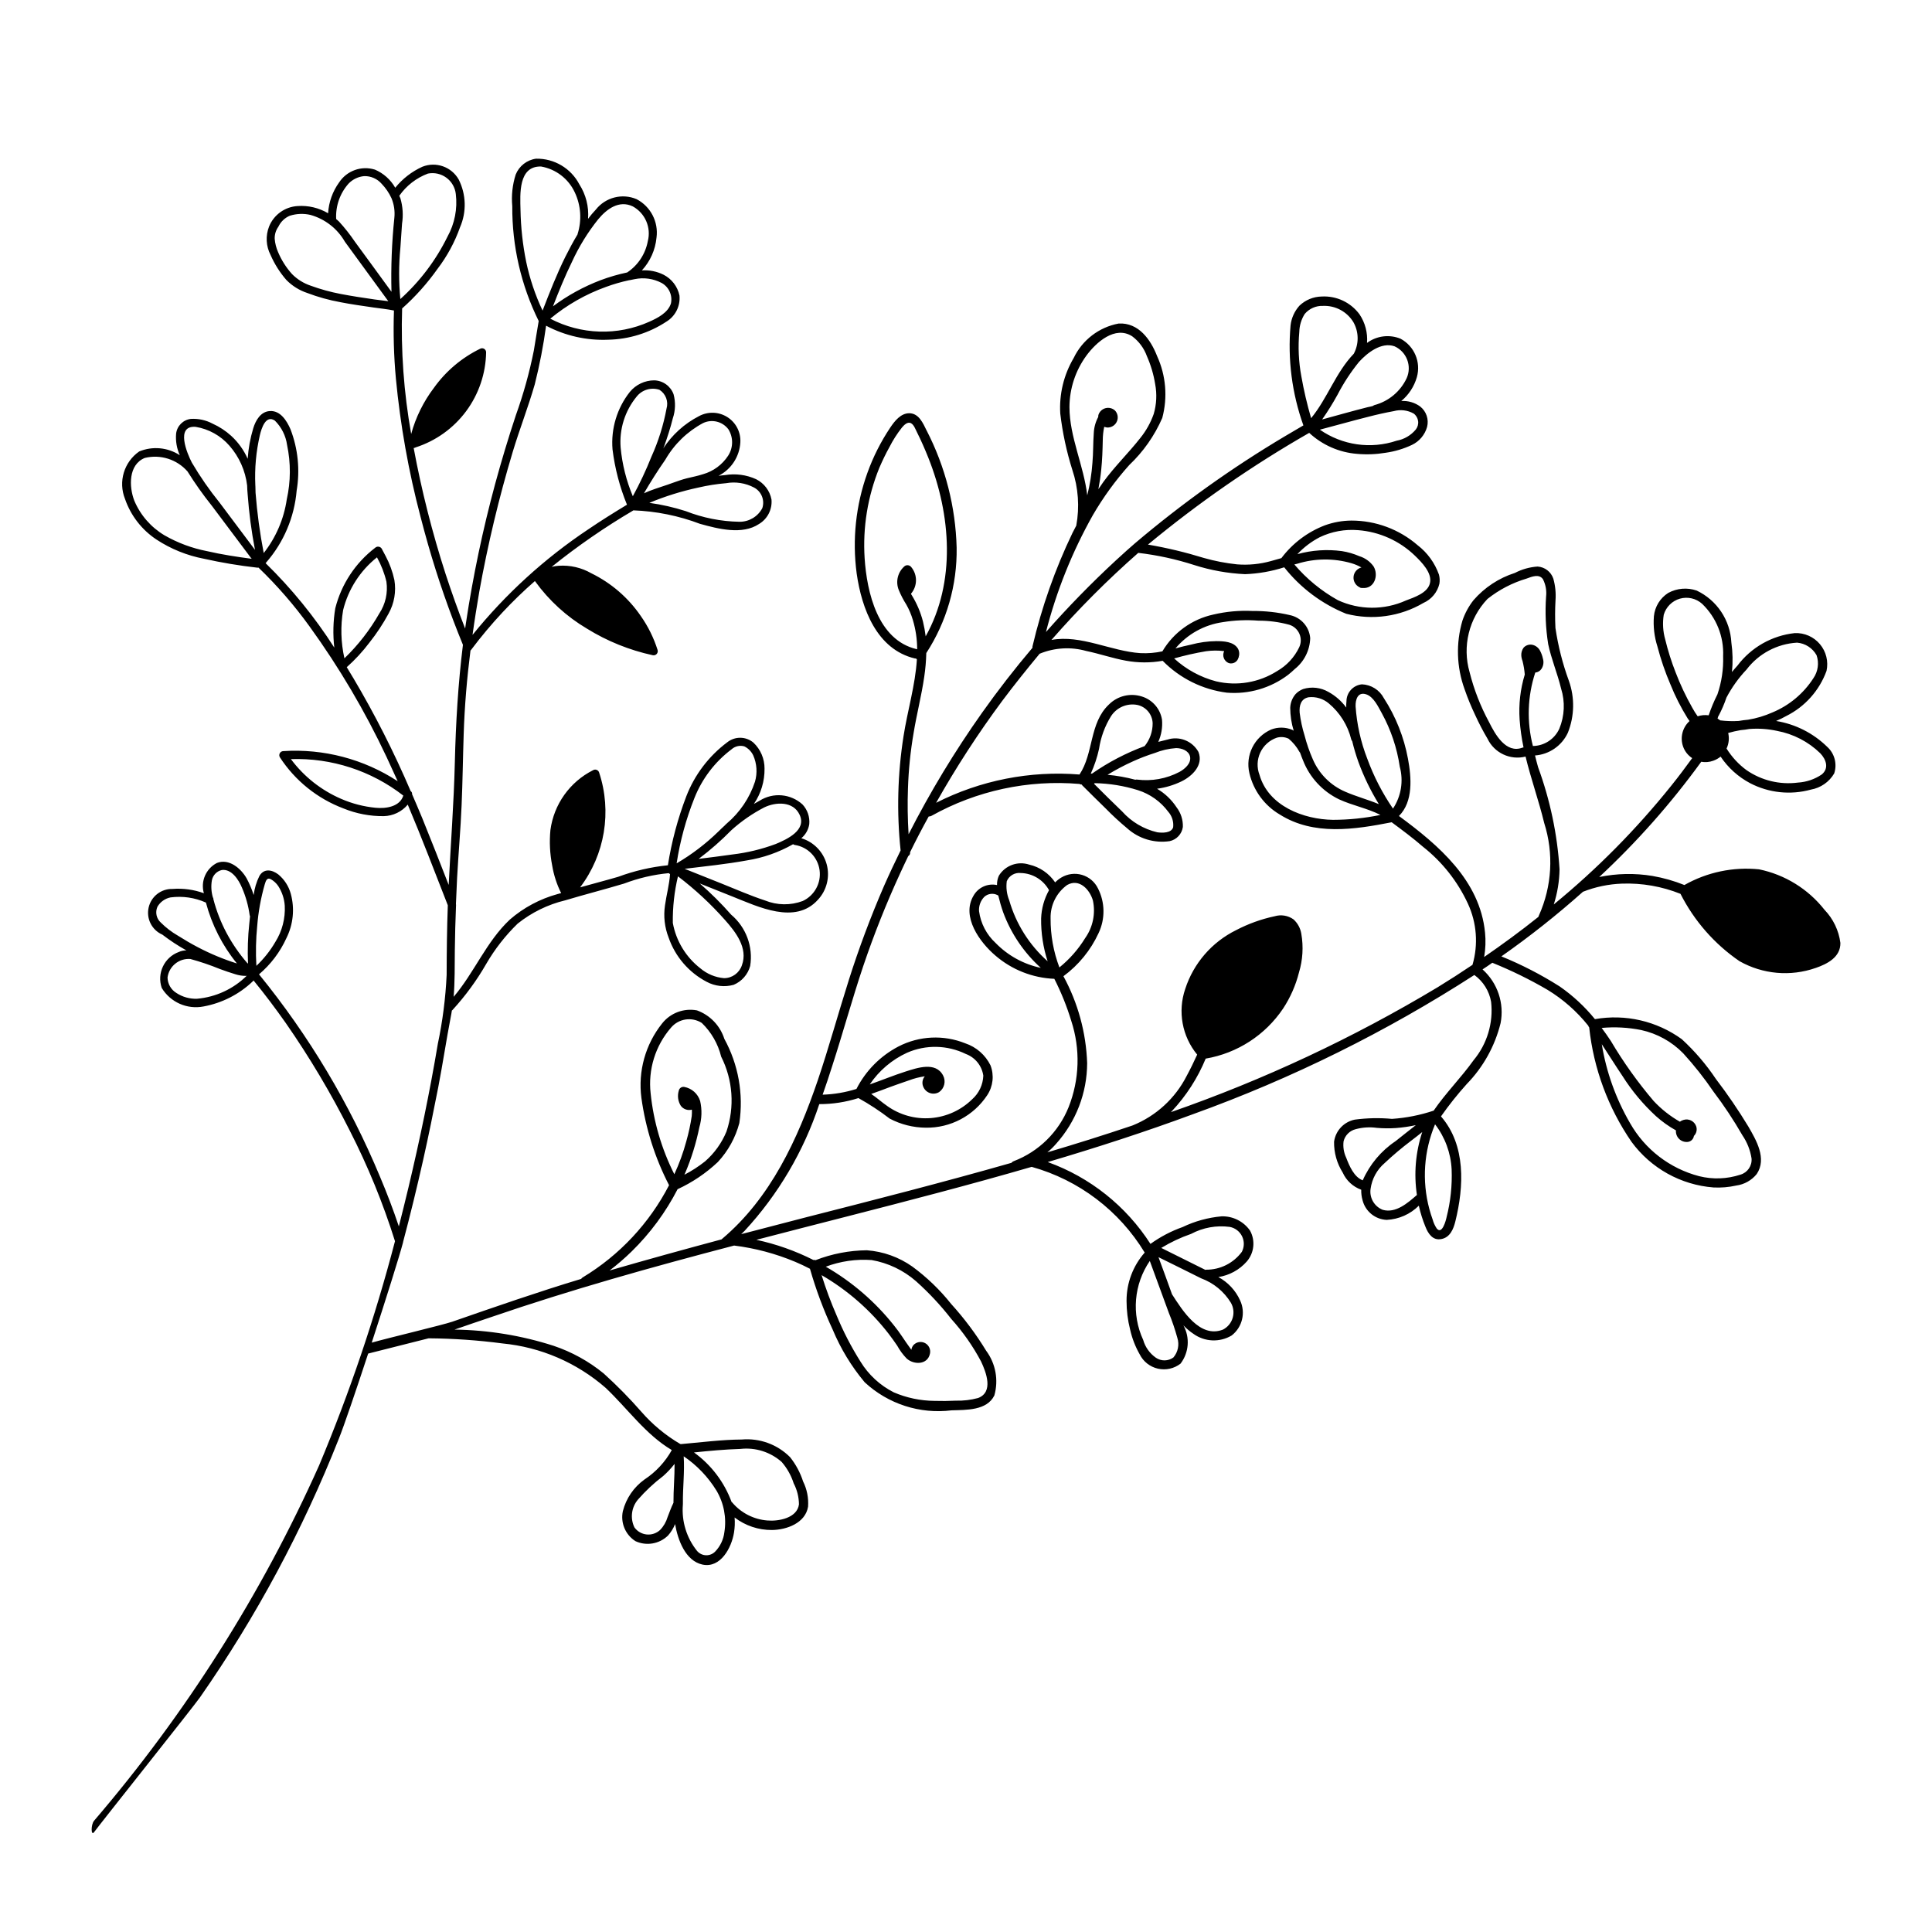 <?xml version="1.0" encoding="UTF-8"?>
<!-- Uploaded to: ICON Repo, www.svgrepo.com, Generator: ICON Repo Mixer Tools -->
<svg fill="#000000" width="800px" height="800px" version="1.1" viewBox="144 144 512 512" xmlns="http://www.w3.org/2000/svg">
 <path d="m243.31 188.93c2.293 0.965 4.199 2.66 5.43 4.824 1.934-2.394 4.398-4.301 7.199-5.57 3.606-1.43 7.711 0.016 9.621 3.387 1.984 3.945 2.121 8.57 0.367 12.625-1.406 3.969-3.422 7.699-5.977 11.051-2.719 3.844-5.867 7.363-9.383 10.496-0.359 11.141 0.445 22.289 2.398 33.262 1.211-4.422 3.254-8.566 6.023-12.219 3.148-4.406 7.348-7.961 12.211-10.344 0.328-0.195 0.734-0.203 1.07-0.02 0.332 0.184 0.547 0.531 0.555 0.914-0.086 5.633-1.934 11.094-5.285 15.621-3.352 4.527-8.039 7.887-13.402 9.609-0.117 0.082-0.258 0.133-0.398 0.141-0.059 0.004-0.086 0.035-0.117 0.008 2.098 11.293 4.922 22.438 8.453 33.367 1.598 4.875 3.305 9.688 5.188 14.492 0.086-0.527 0.145-1.027 0.227-1.555 1.867-12.383 4.445-24.648 7.715-36.734 1.672-6.144 3.504-12.223 5.496-18.23v-0.004c2.012-5.598 3.609-11.336 4.773-17.172 0.43-2.582 0.828-5.195 1.285-7.809h-0.004c-4.668-9.461-7.066-19.879-7-30.43-0.262-2.824 0.047-5.668 0.902-8.367 0.91-2.273 2.969-3.883 5.391-4.215 4.809-0.098 9.254 2.535 11.48 6.793 1.742 2.715 2.555 5.922 2.312 9.137 0.641-0.852 1.328-1.672 2.062-2.445 2.566-3.25 6.988-4.379 10.797-2.762 3.727 1.949 5.836 6.019 5.281 10.184-0.309 3.242-1.668 6.297-3.875 8.691 1.977-0.129 3.957 0.266 5.734 1.145 2.168 1.105 3.719 3.129 4.223 5.504 0.273 2.797-1.082 5.5-3.488 6.953-4.578 3.008-9.91 4.66-15.387 4.773-5.723 0.246-11.406-1.035-16.469-3.711-0.711 5.238-1.715 10.434-3.008 15.559-1.738 6.031-4.035 11.895-5.836 17.875-3.656 12.164-6.613 24.531-8.859 37.035-0.648 3.816-1.266 7.606-1.793 11.473h-0.004c8.758-10.836 19.113-20.277 30.707-28.004 3.324-2.262 6.773-4.41 10.227-6.504-1.922-4.695-3.211-9.625-3.832-14.66-0.449-5.481 1.191-10.926 4.598-15.242 1.59-1.922 3.949-3.043 6.445-3.055 2.305 0.055 4.34 1.516 5.133 3.68 0.57 2.109 0.5 4.34-0.203 6.406-0.633 2.566-1.449 5.027-2.32 7.492-0.078 0.148-0.125 0.328-0.23 0.508h-0.004c2.367-3.656 5.648-6.625 9.523-8.613 2.371-1.273 5.242-1.168 7.512 0.281 2.266 1.445 3.578 4.004 3.422 6.691-0.215 3.769-2.418 7.144-5.785 8.855 0.547-0.062 1.125-0.152 1.703-0.188 2.801-0.469 5.68-0.094 8.262 1.086 2.117 1.059 3.621 3.043 4.07 5.367 0.238 2.625-1.047 5.156-3.309 6.504-4.449 2.965-10.855 1.281-15.613-0.039v0.004c-5.66-2.152-11.633-3.359-17.684-3.582-0.055 0.062-0.113 0.066-0.141 0.094v0.004c-7.519 4.43-14.707 9.402-21.508 14.875 0.605-0.148 1.223-0.246 1.844-0.285 3.023-0.211 6.039 0.48 8.664 1.988 5.277 2.578 9.793 6.477 13.109 11.32 1.941 2.758 3.441 5.797 4.457 9.012 0.113 0.371 0.016 0.773-0.246 1.059-0.266 0.285-0.66 0.41-1.039 0.324-6.176-1.34-12.078-3.723-17.449-7.051-5.379-3.184-10.043-7.441-13.707-12.508-0.062-0.055-0.062-0.055-0.066-0.113l0.004 0.004c-3.019 2.637-5.902 5.426-8.637 8.355-2.906 3.117-5.641 6.383-8.203 9.789-0.078 0.148-0.164 0.184-0.246 0.277-0.934 7.352-1.57 14.801-1.801 22.23-0.211 6.293-0.277 12.547-0.551 18.781-0.262 6.41-0.844 12.812-1.191 19.199-0.121 2.363-0.219 4.695-0.312 7.023h0.004c0.035 0.113 0.043 0.234 0.02 0.348-0.172 3.965-0.262 7.894-0.316 11.852-0.043 4.188 0.023 8.254-0.316 12.344 5.465-6.398 8.672-14.641 14.898-20.473h-0.004c3.66-3.172 7.984-5.481 12.656-6.762 0.312-0.105 0.656-0.184 0.945-0.258l-0.004-0.004c-1.156-2.309-1.957-4.781-2.379-7.328-0.605-3.086-0.762-6.238-0.465-9.363 0.914-6.836 5.144-12.773 11.301-15.871 0.289-0.176 0.637-0.207 0.953-0.09 0.312 0.117 0.555 0.371 0.652 0.691 3.434 10.359 1.551 21.742-5.035 30.445 3.375-0.957 6.781-1.824 10.125-2.805l0.004-0.004c4.231-1.566 8.645-2.586 13.133-3.043 0.984-6.246 2.621-12.375 4.883-18.281 2.199-5.691 5.957-10.648 10.84-14.305 2.043-1.637 4.957-1.602 6.953 0.086 1.891 1.789 2.957 4.285 2.938 6.891 0.043 3.332-0.945 6.598-2.82 9.352 0.477-0.289 1.012-0.582 1.547-0.875 3.578-2.242 8.215-1.828 11.34 1.016 1.309 1.406 1.961 3.301 1.789 5.215-0.223 1.461-0.973 2.785-2.106 3.731 3.289 0.996 5.832 3.617 6.727 6.934 0.891 3.32 0.012 6.863-2.332 9.375-6 6.691-15.852 1.836-22.551-0.82-2.918-1.164-5.836-2.332-8.754-3.496v0.004c2.953 2.559 5.731 5.32 8.309 8.258 3.953 3.332 5.871 8.496 5.047 13.598-0.613 2.254-2.231 4.098-4.387 5-2.394 0.66-4.949 0.375-7.141-0.801-4.727-2.477-8.332-6.66-10.078-11.703-1.07-2.715-1.402-5.66-0.973-8.547 0.387-2.785 1.156-5.504 1.34-8.305h0.004c-0.133-0.047-0.25-0.129-0.336-0.242-4.055 0.383-8.035 1.312-11.844 2.762-5.172 1.555-10.41 2.883-15.582 4.438-4.613 1.105-8.926 3.219-12.629 6.18-3.25 3.16-6.051 6.75-8.324 10.668-2.519 4.387-5.516 8.48-8.934 12.215-0.055 0.062-0.109 0.121-0.168 0.125-0.086 0.527-0.168 1.113-0.281 1.617-1.203 6.234-2.137 12.539-3.34 18.773-1.25 6.41-2.559 12.824-3.984 19.191-1.637 7.277-3.414 14.59-5.34 21.828v-0.004c0.02 0.016 0.02 0.039 0.004 0.059-0.984 3.738-4.59 15.203-8.301 26.57 4.144-1.188 18.832-4.684 21.332-5.543 10.855-3.777 23.188-8.047 34.172-11.348 0.113-0.18 0.27-0.328 0.457-0.426 9.719-5.875 17.621-14.324 22.836-24.41-3.742-7.242-6.219-15.066-7.332-23.141-0.926-7.051 1.059-14.176 5.5-19.734 2.195-2.773 5.746-4.102 9.227-3.453 3.457 1.254 6.137 4.047 7.254 7.551 3.723 6.801 5.117 14.633 3.977 22.301-1.02 3.863-2.977 7.414-5.699 10.34-3.144 2.961-6.746 5.394-10.668 7.199-3.156 6.125-7.273 11.703-12.199 16.52-1.836 1.793-3.781 3.469-5.824 5.023 9.875-2.859 19.754-5.59 29.699-8.254 0.027-0.059 0.074-0.105 0.129-0.133 12.852-10.824 20.023-26.406 25.348-42.02 2.957-8.742 5.406-17.695 8.207-26.512l-0.004-0.004c2.688-8.469 5.805-16.801 9.336-24.953 1.391-3.16 2.875-6.312 4.41-9.441-1.062-10.086-0.797-20.27 0.777-30.293 1.023-6.606 3.117-13.512 3.539-20.336-0.102-0.07-0.191-0.156-0.266-0.254-0.086 0.023-0.172 0.023-0.258 0.008-10.156-2.406-14.117-13.281-15.43-22.492-1.207-8.988-0.238-18.137 2.828-26.668 1.527-4.254 3.57-8.301 6.082-12.051 1.164-1.73 2.777-3.793 5.051-3.781 2.547 0.043 3.621 2.664 4.574 4.59l0.004-0.004c4.953 9.613 7.668 20.223 7.949 31.035 0.156 9.902-2.641 19.629-8.043 27.934-0.051 2.094-0.23 4.184-0.539 6.258-0.723 5.016-2.008 9.926-2.824 14.934-0.832 4.836-1.332 9.723-1.492 14.625-0.148 4.066-0.09 8.102 0.164 12.199 5.711-11.199 12.227-21.973 19.492-32.23 4.195-5.918 8.664-11.672 13.348-17.195v-0.004c-0.031-0.145-0.027-0.297 0.016-0.441 2.43-10.348 5.977-20.402 10.578-29.984l1.004-1.93c0.906-4.93 0.551-10.008-1.039-14.762-1.535-4.871-2.606-9.875-3.203-14.945-0.309-5.148 0.93-10.273 3.555-14.715 2.289-4.781 6.723-8.176 11.934-9.141 5.266-0.281 8.461 4.238 10.176 8.637 2.344 5.141 2.828 10.934 1.367 16.391-2.051 4.711-5.031 8.957-8.762 12.488-3.66 4.094-6.894 8.547-9.652 13.293-5.469 9.73-9.641 20.137-12.41 30.949 5.844-6.633 12.023-12.965 18.512-18.969 1.371-1.277 4.535-4.121 5.047-4.523 12.473-10.582 25.812-20.098 39.875-28.453 1.59-0.922 3.199-1.895 4.789-2.816v0.004c-3.035-8.492-4.195-17.539-3.402-26.52 0.227-1.941 1.047-3.762 2.356-5.211 1.59-1.52 3.691-2.387 5.887-2.426 3.93-0.223 7.699 1.555 10.031 4.719 1.496 2.231 2.195 4.898 1.988 7.574 2.566-1.898 5.938-2.32 8.891-1.109 3.648 1.961 5.445 6.191 4.32 10.18-0.711 2.477-2.148 4.684-4.133 6.328 1.797-0.117 3.574 0.402 5.023 1.465 1.621 1.285 2.332 3.406 1.816 5.41-0.59 2.086-2.047 3.82-4.004 4.754-2.219 1.047-4.582 1.754-7.012 2.09-2.5 0.418-5.047 0.516-7.574 0.285-4.723-0.379-9.176-2.34-12.648-5.562-15.062 8.625-29.359 18.535-42.73 29.609 5.023 0.859 9.98 2.047 14.848 3.551 2.867 0.812 5.801 1.379 8.766 1.688 3.004 0.238 6.031-0.055 8.934-0.863 0.914-0.242 1.855-0.539 2.812-0.793v-0.004c2.949-3.922 6.945-6.934 11.527-8.688 2.25-0.812 4.617-1.238 7.008-1.258 6.453-0.008 12.695 2.312 17.578 6.539 2.59 1.996 4.547 4.699 5.641 7.781 0.207 0.781 0.246 1.602 0.121 2.398-0.527 2.269-2.094 4.16-4.227 5.102-6.172 3.633-13.535 4.668-20.469 2.879-6.453-2.609-12.117-6.856-16.434-12.316-3.359 1.078-6.852 1.691-10.379 1.82-4.562-0.211-9.078-1.02-13.43-2.406-4.84-1.562-9.816-2.648-14.867-3.238-8.168 7.176-15.852 14.887-23.008 23.074 7.805-1.457 15.781 2.996 23.594 3.5v-0.004c1.949 0.098 3.898-0.062 5.805-0.473 2.949-4.988 7.84-8.52 13.5-9.75 3.402-0.801 6.902-1.121 10.391-0.949 3.336-0.027 6.66 0.34 9.906 1.098 2.941 0.617 5.133 3.094 5.379 6.09-0.086 3.199-1.578 6.191-4.078 8.188-0.582 0.559-1.18 1.078-1.793 1.562-4.644 3.512-10.426 5.188-16.23 4.711-6.453-0.824-12.445-3.801-17-8.445-3.223 0.574-6.519 0.566-9.738-0.027-3.547-0.641-6.988-1.844-10.523-2.578h-0.004c-4.078-1.145-8.426-0.883-12.34 0.734-3.406 4.106-6.746 8.273-9.93 12.52-6.394 8.621-12.238 17.633-17.504 26.984 11.734-5.957 24.887-8.551 38-7.496 3.797-5.688 2.555-13.613 7.801-18.559v0.004c2.273-2.281 5.629-3.102 8.699-2.129 2.828 0.859 4.914 3.262 5.367 6.18 0.172 2.004-0.168 4.016-0.988 5.852 0.801-0.199 1.602-0.402 2.363-0.59l-0.004 0.004c3.184-1.039 6.66 0.324 8.285 3.254 1.395 3.512-1.688 6.453-4.551 7.832-2.027 0.973-4.195 1.621-6.422 1.922 2.086 1.223 3.859 2.914 5.184 4.938 1.141 1.488 1.727 3.328 1.656 5.203-0.266 1.859-1.66 3.356-3.492 3.746-4.074 0.602-8.203-0.648-11.262-3.402-2.008-1.668-3.926-3.438-5.746-5.305-2.019-1.977-4.043-3.953-6.023-5.945v0.004c-0.117-0.09-0.203-0.211-0.258-0.348-0.219 0.004-0.434-0.055-0.625-0.164-13.613-1.156-27.258 1.785-39.188 8.441-0.234 0.125-0.496 0.188-0.762 0.188-1.719 3.106-3.367 6.273-4.926 9.453 0.059 0.414-0.133 0.828-0.496 1.047-0.715 1.523-1.473 3.059-2.148 4.57-3.695 8.035-6.965 16.262-9.797 24.641-2.945 8.781-5.367 17.68-8.219 26.473-0.797 2.512-1.633 5.039-2.519 7.539 3.043-0.098 6.055-0.609 8.961-1.523 2.449-4.816 6.34-8.75 11.129-11.25 5.5-2.84 11.965-3.148 17.711-0.84 2.918 0.977 5.324 3.078 6.684 5.836 1.008 2.617 0.688 5.562-0.863 7.902-3.602 5.473-9.754 8.727-16.305 8.621-3.328-0.027-6.602-0.855-9.547-2.406-2.625-2.016-5.391-3.832-8.285-5.438-3.352 1.07-6.852 1.609-10.371 1.598-4.129 12.496-10.891 23.961-19.824 33.621l-0.875 0.84 16.992-4.418c18.258-4.656 36.516-9.312 54.633-14.484v-0.004c0.145-0.199 0.348-0.352 0.586-0.43 6.637-2.531 11.914-7.723 14.559-14.316 2.906-7.316 3.152-15.414 0.699-22.891-1.168-3.832-2.668-7.555-4.484-11.125-5.75-0.23-11.25-2.402-15.609-6.156-4.148-3.523-9.074-10.297-5.832-15.828 1.227-2.227 3.766-3.391 6.254-2.863-0.027-0.855 0.145-1.707 0.5-2.492 1.672-2.711 4.988-3.922 8.016-2.93 2.812 0.641 5.273 2.328 6.891 4.715 0.484-0.496 1.031-0.93 1.629-1.285 1.652-0.992 3.644-1.246 5.492-0.703 1.848 0.547 3.379 1.844 4.223 3.574 1.891 3.711 1.953 8.086 0.168 11.848-2.09 4.535-5.297 8.469-9.32 11.43 3.859 7.082 6.012 14.973 6.289 23.035-0.027 7.891-2.957 15.496-8.223 21.371-0.711 0.82-1.488 1.582-2.324 2.273 7.488-2.219 14.938-4.551 22.367-7.055l0.23-0.082h0.004c6.207-2.508 11.297-7.176 14.328-13.141 0.996-1.84 1.898-3.695 2.773-5.621v-0.004c-4-4.856-5.199-11.441-3.168-17.398 2.207-6.805 7.074-12.426 13.492-15.59 3.227-1.684 6.668-2.926 10.23-3.684 1.695-0.5 3.527-0.195 4.969 0.828 1.109 1 1.844 2.356 2.078 3.832 0.594 3.422 0.379 6.934-0.625 10.258-0.859 3.391-2.277 6.613-4.199 9.539-4.731 7.051-12.148 11.852-20.52 13.277-2.117 5.141-5.152 9.852-8.949 13.91-0.082 0.105-0.18 0.203-0.289 0.281 24.637-8.578 48.332-19.668 70.699-33.098 3.109-1.906 6.191-3.887 9.242-5.945 1.57-5.379 1.137-11.145-1.219-16.227-2.723-5.879-6.789-11.035-11.875-15.047-2.664-2.312-5.469-4.398-8.32-6.512-9.859 1.938-20.684 3.613-29.66-2.055h-0.004c-4.059-2.394-6.961-6.348-8.039-10.934-1.137-4.754 1.297-9.637 5.773-11.59 1.801-0.691 3.797-0.66 5.57 0.086 0.148 0.059 0.281 0.145 0.398 0.25-0.602-1.969-0.914-4.016-0.926-6.078 0.047-1.348 0.551-2.637 1.43-3.656 0.562-0.59 1.25-1.043 2.008-1.332 2.242-0.684 4.664-0.402 6.691 0.773 1.859 1.02 3.469 2.434 4.723 4.144-0.031-0.559-0.012-1.117 0.051-1.676 0.02-2.32 1.785-4.254 4.098-4.484 2.453 0.098 4.664 1.492 5.812 3.664 3.16 4.883 5.332 10.34 6.394 16.062 0.926 4.988 1.426 11.352-2.391 15.168 10.508 7.734 21.453 17.051 22.809 30.871h0.004c0.215 2.164 0.137 4.352-0.234 6.496 4.891-3.375 9.727-6.906 14.363-10.625 0.051-0.105 0.086-0.25 0.16-0.406 3.461-7.715 3.953-16.438 1.387-24.492-1.426-5.898-3.512-11.691-4.938-17.59h-0.004c-4.062 1.023-8.281-0.961-10.082-4.746-1.191-2.008-2.269-4.078-3.238-6.203-1.078-2.25-2.027-4.559-2.84-6.918-2.125-5.836-2.32-12.203-0.566-18.16 0.668-1.961 1.656-3.793 2.934-5.418 2.926-3.371 6.719-5.867 10.969-7.223 1.867-0.977 3.918-1.551 6.019-1.691 1.914 0.125 3.562 1.395 4.168 3.211 0.523 1.863 0.719 3.797 0.578 5.727-0.137 2.441-0.141 4.891-0.02 7.336 0.707 4.785 1.902 9.484 3.57 14.023 1.582 4.469 1.48 9.359-0.281 13.758-1.598 3.43-4.922 5.731-8.699 6.012 0.246 1.047 0.531 2.078 0.816 3.109 3.184 8.695 5.102 17.805 5.684 27.047-0.051 3.164-0.566 6.305-1.527 9.32 11.438-9.371 21.867-19.91 31.117-31.449 1.93-2.394 3.754-4.84 5.562-7.324-1.117-0.727-1.965-1.801-2.41-3.059-0.848-2.394-0.172-5.062 1.707-6.766-0.176-0.242-0.363-0.523-0.539-0.766h0.004c-1.77-2.856-3.289-5.852-4.539-8.969-1.395-3.246-2.543-6.594-3.434-10.016-0.832-2.594-1.148-5.324-0.934-8.039 0.254-2.531 1.652-4.805 3.801-6.168 2.312-1.254 5.051-1.48 7.539-0.621 2.629 1.25 4.871 3.188 6.488 5.606 1.617 2.422 2.547 5.234 2.695 8.141 0.371 2.598 0.426 5.231 0.16 7.84 0.453-0.555 0.91-1.113 1.414-1.645h0.004c3.652-4.883 9.176-8.023 15.238-8.672 2.559-0.105 5.019 0.98 6.664 2.941 1.645 1.961 2.289 4.574 1.742 7.074-1.891 5.199-5.707 9.477-10.656 11.949-0.875 0.496-1.781 0.938-2.707 1.324 5.113 0.832 9.848 3.227 13.547 6.856 1.961 1.777 2.684 4.547 1.844 7.059-1.332 2.262-3.594 3.824-6.18 4.277-5.391 1.484-11.145 0.875-16.102-1.707-3.148-1.664-5.832-4.086-7.816-7.043-0.582 0.477-1.246 0.848-1.957 1.098-1.016 0.371-2.113 0.465-3.176 0.273-8 11.031-17.055 21.262-27.035 30.543 4.644-0.965 9.434-1.059 14.117-0.285 2.894 0.504 5.731 1.309 8.457 2.406 6.004-3.406 12.922-4.859 19.789-4.16 6.863 1.414 13.008 5.215 17.34 10.723 2.309 2.398 3.785 5.477 4.211 8.781 0.051 3.777-3.449 5.562-6.555 6.637v-0.004c-6.676 2.336-14.035 1.68-20.191-1.801-6.625-4.539-12-10.676-15.629-17.84-4.922-1.973-10.203-2.894-15.5-2.707-3.547 0.129-7.047 0.855-10.348 2.156-6.867 6.125-14.086 11.844-21.621 17.125 5.391 2.191 10.574 4.867 15.484 7.988 3.492 2.43 6.625 5.34 9.309 8.645 8.078-1.422 16.391 0.496 23.027 5.316 3.418 3.141 6.449 6.676 9.027 10.535 3.09 4.043 5.961 8.25 8.598 12.605 2.086 3.609 4.981 8.5 2.223 12.594-1.355 1.676-3.305 2.766-5.445 3.051-1.969 0.441-3.992 0.609-6.012 0.504-8.648-0.668-16.574-5.078-21.707-12.07-6.207-9.02-10.066-19.445-11.23-30.332-0.121-0.137-0.207-0.297-0.258-0.473-3.012-3.777-6.668-6.996-10.797-9.504-4.691-2.738-9.578-5.133-14.621-7.168-0.867 0.617-1.711 1.184-2.594 1.762h0.004c3.988 3.578 5.805 8.988 4.781 14.246-1.504 6.082-4.602 11.656-8.977 16.145-2.441 2.711-4.719 5.57-6.816 8.562 6.637 7.644 6.094 18.613 3.797 27.859-0.496 2.012-1.406 4.215-3.691 4.644-2.273 0.469-3.527-1.434-4.246-3.312h-0.004c-0.73-1.789-1.309-3.641-1.73-5.527-2.269 2.262-5.301 3.602-8.504 3.762-3.047-0.125-5.652-2.238-6.406-5.195-0.258-0.91-0.379-1.852-0.352-2.797-2.191-0.789-3.965-2.434-4.914-4.555-1.539-2.441-2.336-5.281-2.285-8.164 0.395-2.922 2.594-5.269 5.481-5.856 3.273-0.438 6.586-0.504 9.875-0.199 3.758-0.254 7.465-0.988 11.035-2.184 3.199-4.684 7.281-8.73 10.586-13.367 3.586-4.305 5.262-9.887 4.641-15.457-0.492-2.863-2.086-5.422-4.441-7.125-23.359 15.066-48.348 27.434-74.492 36.863-12.699 4.703-25.598 8.871-38.566 12.711 11.215 4.035 20.785 11.66 27.223 21.691 2.613-1.883 5.481-3.387 8.516-4.465 3.242-1.555 6.734-2.516 10.316-2.84 2.996-0.094 5.836 1.324 7.555 3.777 1.461 2.648 1.109 5.934-0.879 8.211-1.949 2.203-4.606 3.652-7.512 4.102 2.555 1.383 4.582 3.562 5.773 6.211 1.504 3.234 0.574 7.082-2.246 9.27-3.168 1.891-7.16 1.719-10.148-0.445-0.961-0.641-1.848-1.391-2.637-2.234 1.766 3.231 1.469 7.199-0.758 10.133-1.699 1.324-3.902 1.816-6.004 1.34-2.102-0.48-3.875-1.875-4.832-3.805-1.164-2.047-2.019-4.254-2.531-6.547-0.633-2.484-0.949-5.039-0.949-7.602-0.016-4.715 1.695-9.27 4.809-12.809-6.734-11.102-17.441-19.227-29.949-22.719-16.27 4.727-32.668 8.973-49.082 13.184-7.949 2.035-15.934 4.082-23.871 6.152v0.004c5.242 1.125 10.316 2.918 15.098 5.336 0.195-0.027 0.398-0.012 0.586 0.051 4.332-1.688 8.934-2.574 13.582-2.621 4.344 0.32 8.516 1.816 12.074 4.332 3.852 2.832 7.309 6.164 10.285 9.906 3.469 3.82 6.566 7.965 9.254 12.371 2.527 3.402 3.336 7.785 2.18 11.867-1.992 4.035-7.438 3.812-11.316 3.945v-0.004c-8.41 1.055-16.852-1.672-23.055-7.445-3.504-4.188-6.356-8.879-8.461-13.922-2.43-5.215-4.449-10.613-6.031-16.148-1.289-0.668-2.602-1.289-3.938-1.852h-0.004c-5.164-2.164-10.602-3.609-16.16-4.301-21.688 5.672-43.25 11.695-64.445 18.977-3.195 1.062-6.414 2.18-9.633 3.293v0.004c8.91 0.117 17.754 1.562 26.238 4.293 4.836 1.625 9.336 4.109 13.285 7.34 3.523 3.188 6.856 6.574 9.98 10.148 2.953 3.391 6.438 6.273 10.32 8.543 0.129-0.004 0.223 0.008 0.352 0.004 5.285-0.465 10.617-1.164 15.926-1.199 4.75-0.414 9.441 1.297 12.809 4.68 1.527 1.918 2.695 4.098 3.449 6.434 1.027 2.07 1.48 4.375 1.316 6.68-0.699 4.352-5.684 6.144-9.551 6.188-3.582 0.031-7.074-1.137-9.918-3.32 0.113 1.344 0.059 2.699-0.164 4.027-0.633 3.938-3.523 9.469-8.34 8.457-4.543-0.98-6.543-6.543-7.266-10.73h-0.004c-0.445 1.113-1.078 2.137-1.871 3.031-2.289 2.238-5.719 2.832-8.625 1.492-2.672-1.688-4.008-4.863-3.344-7.957 0.863-3.387 2.898-6.359 5.742-8.395 3-1.977 5.481-4.652 7.227-7.793-6.926-4.094-11.727-11-17.543-16.496-7.652-6.672-17.203-10.785-27.312-11.758-6.496-0.855-13.043-1.309-19.598-1.359l-16.012 4.043c-3.219 9.793-6.352 19.016-7.769 22.562v-0.004c-9.559 24.188-21.898 47.176-36.773 68.512-1.824 2.609-26.238 33.234-28.094 35.758-0.836 1.125-0.871-1.984-0.004-3.023 24.309-28.367 44.398-60.09 59.648-94.191 8.094-19.297 14.809-39.145 20.102-59.391-3.168-10.094-7.18-19.902-11.992-29.32-4.977-9.902-10.648-19.438-16.977-28.535-2.695-3.824-5.535-7.609-8.512-11.242l-0.191 0.215c-3.609 3.449-8.152 5.769-13.066 6.672-4.352 0.848-8.773-1.105-11.074-4.898-1.344-3.883 0.668-8.129 4.523-9.543 0.633-0.289 1.32-0.43 2.012-0.41-2.227-1.238-4.359-2.637-6.379-4.188-2.769-1.211-4.293-4.207-3.637-7.156 0.652-2.949 3.305-5.023 6.324-4.949 2.82-0.219 5.66 0.168 8.32 1.137-0.91-3.156 0.535-6.516 3.453-8.023 3.211-1.266 6.394 1.453 7.887 4.098 0.754 1.406 1.375 2.879 1.859 4.398 0.215-1.75 0.723-3.453 1.504-5.031 1.188-2.078 3.328-1.707 5.004-0.441 1.617 1.332 2.781 3.133 3.328 5.152 1.07 3.93 0.652 8.113-1.168 11.754-1.68 3.691-4.16 6.965-7.254 9.586 13.223 16.238 24.02 34.305 32.062 53.637 1.824 4.312 3.508 8.719 4.992 13.164 0.871-3.453 1.742-6.906 2.559-10.355 2.981-12.559 5.633-25.246 7.762-37.961l-0.004 0.004c1.281-6.039 2.066-12.172 2.352-18.34 0.012-6.191 0.086-12.332 0.309-18.449-3.492-8.922-6.898-17.879-10.613-26.672h-0.004c-1.578 1.879-3.883 2.988-6.332 3.047-3.668 0.043-7.309-0.652-10.703-2.039-6.914-2.606-12.816-7.352-16.848-13.543-0.199-0.328-0.211-0.73-0.035-1.07 0.176-0.336 0.52-0.559 0.898-0.578 10.715-0.699 21.367 2.102 30.355 7.977-0.969-2.125-1.938-4.246-2.938-6.398-5.711-12.148-12.543-23.734-20.414-34.613-4.035-5.594-8.562-10.816-13.535-15.598-0.098 0.023-0.195 0.027-0.293 0.02-4.754-0.531-9.48-1.32-14.148-2.363-4.484-0.852-8.754-2.574-12.57-5.074-3.902-2.574-6.844-6.367-8.367-10.785-1.832-4.559-0.27-9.777 3.762-12.578 3.531-1.461 7.555-1.09 10.758 0.992-0.805-1.781-1.141-3.746-0.977-5.695 0.234-2.066 1.863-3.695 3.926-3.926 1.996-0.117 3.984 0.32 5.746 1.262 1.801 0.809 3.465 1.898 4.926 3.227 1.859 1.707 3.348 3.773 4.371 6.078 0.184-2.738 0.68-5.449 1.473-8.082 0.633-2.074 1.949-4.418 4.383-4.562 2.809-0.195 4.512 2.582 5.488 4.82v0.004c1.992 5.18 2.555 10.801 1.629 16.273-0.602 7.035-3.426 13.699-8.066 19.023l-0.164 0.184c6.902 6.746 13.012 14.254 18.211 22.387-0.398-3.473-0.312-6.981 0.258-10.426 1.613-6.383 5.336-12.031 10.566-16.031 0.246-0.23 0.582-0.34 0.918-0.297 0.332 0.043 0.633 0.23 0.812 0.516 0.359 0.648 0.688 1.324 1.047 1.973 1.062 2 1.844 4.133 2.32 6.348 0.512 3.055-0.031 6.191-1.539 8.898-1.461 2.703-3.156 5.277-5.07 7.684-1.785 2.363-3.801 4.547-6.012 6.519 0.578 0.953 1.129 1.883 1.707 2.836l0.004-0.004c5.727 9.66 10.812 19.684 15.227 30.008 0.273 0.18 0.418 0.496 0.371 0.82 0.91 2.125 1.852 4.281 2.734 6.438 2.379 5.848 4.676 11.73 6.969 17.613 0.523-10.844 1.371-21.621 1.629-32.48 0.254-10.48 0.867-20.809 2.144-31.145l0.004-0.004c-3.574-8.691-6.66-17.574-9.246-26.605-0.695-2.43-1.363-4.891-2.004-7.383-3.164-12-5.344-24.238-6.519-36.594-0.551-5.992-0.719-12.012-0.512-18.023-1.766-0.359-3.578-0.543-5.336-0.789-2.961-0.438-5.949-0.84-8.891-1.422l-0.004-0.004c-2.977-0.539-5.894-1.348-8.719-2.422-2.102-0.691-4.004-1.875-5.555-3.449-1.73-1.984-3.148-4.227-4.199-6.644-1.211-2.336-1.352-5.086-0.387-7.535 1.262-3.113 4.203-5.223 7.559-5.418 2.824-0.199 5.641 0.469 8.078 1.91 0.18-2.945 1.191-5.777 2.918-8.168 2.043-3.109 5.894-4.5 9.453-3.406zm53.004 6.031c-1.676-3.602-5.008-6.152-8.922-6.832-6.055-0.164-5.559 7.305-5.453 11.516 0.082 4.621 0.586 9.223 1.508 13.75 0.938 4.457 2.394 8.793 4.34 12.914 1.867-4.82 3.762-9.672 6.047-14.281 0.988-1.977 2.062-3.988 3.227-5.918-0.02-0.016-0.02-0.043-0.004-0.059 1.164-3.656 0.902-7.621-0.742-11.09zm13.898 21.246v-0.004c2.875-1.918 4.848-4.918 5.469-8.316 0.922-3.609-0.711-7.383-3.973-9.184-3.652-1.762-6.938 0.699-9.188 3.422v-0.004c-2.769 3.465-5.106 7.254-6.949 11.285-1.895 3.863-3.492 7.824-5.031 11.781v-0.004c3.871-2.887 8.125-5.219 12.641-6.938 2.289-0.855 4.641-1.539 7.031-2.043zm5.859 13.055c2.18-0.973 4.977-2.387 5.731-4.844 0.469-2.16-0.535-4.371-2.473-5.438-2.188-1.148-4.703-1.504-7.121-1.004l-1.207 0.246c-0.102 0.031-0.211 0.047-0.316 0.047-2.059 0.441-4.086 1.027-6.062 1.754-5.383 1.926-10.391 4.781-14.793 8.43 8.16 4.277 17.832 4.574 26.242 0.809zm4.559 23.047c0.574-1.898-0.191-3.949-1.867-5.008-2.184-0.73-4.594-0.02-6.027 1.781-3.129 3.797-4.656 8.66-4.258 13.566 0.418 4.426 1.508 8.762 3.227 12.859 1.855-3.394 3.504-6.898 4.934-10.492 1.836-4.062 3.176-8.328 3.992-12.707zm16.344 12.438c1.367-2.121 1.387-4.84 0.055-6.981-1.566-2.082-4.383-2.769-6.727-1.641-4.168 2.234-7.625 5.59-9.98 9.691-2.012 2.879-3.898 5.871-5.668 8.91 0.453-0.199 0.906-0.402 1.332-0.574 2.102-0.82 4.305-1.445 6.438-2.242 1.195-0.418 2.418-0.871 3.68-1.176 1.402-0.344 2.785-0.602 4.18-1.062l0.004 0.004c2.754-0.781 5.129-2.531 6.688-4.93zm-11.254 14.707v-0.004c4.539 1.785 9.359 2.738 14.234 2.824 2.543 0.027 4.883-1.367 6.066-3.613 0.699-2.106-0.223-4.41-2.18-5.453-2.277-1.203-4.891-1.613-7.426-1.16-2.473 0.211-4.926 0.598-7.344 1.16-4.445 0.949-8.793 2.305-12.988 4.051 3.269 0.449 6.492 1.184 9.637 2.191zm-3.418 109.13c0.871 4.777 3.473 9.062 7.309 12.039 1.77 1.492 3.953 2.402 6.258 2.598 2.156 0.004 4.066-1.375 4.742-3.418 1.68-4.547-1.656-8.828-4.488-12.004-3.766-4.254-7.938-8.125-12.457-11.562-0.965 4.043-1.422 8.191-1.363 12.348zm12.902-10.441c3.812 1.52 7.633 3.211 11.543 4.492 3.195 1.293 6.754 1.344 9.98 0.141 3.129-1.453 4.941-4.777 4.469-8.191-0.477-3.418-3.129-6.121-6.535-6.66-0.18-0.012-0.348-0.086-0.477-0.203-3.797 2.164-7.957 3.621-12.277 4.301-5.438 0.988-10.984 1.551-16.469 2.223 3.246 1.289 6.519 2.606 9.766 3.898zm-6.055-6.531c2.973-0.379 5.973-0.73 8.941-1.168h0.004c3.918-0.461 7.766-1.391 11.465-2.769 3.035-1.254 8.27-3.688 6.344-7.758-1.668-3.621-6.277-3.438-9.359-1.949-3.141 1.625-6.059 3.644-8.688 6.008-2.707 2.758-5.617 5.312-8.707 7.637zm5.242-7.258c0.574-0.586 1.156-1.113 1.762-1.676 0.055-0.062 0.078-0.148 0.164-0.184 0.082-0.09 0.195-0.156 0.277-0.25h-0.004c3.469-2.934 6.062-6.766 7.488-11.082 0.672-2.316 0.504-4.797-0.473-7.004-0.5-1.027-1.324-1.859-2.348-2.363-1.188-0.34-2.469-0.047-3.387 0.781-4.414 3.32-7.82 7.797-9.848 12.938-2.219 5.562-3.797 11.363-4.707 17.281 4.023-2.352 7.738-5.188 11.074-8.441zm-3.539 87.418c2.473-2.156 4.41-4.856 5.664-7.887 2.219-6.543 1.715-13.699-1.398-19.867-0.836-3.398-2.613-6.492-5.133-8.926-2.641-1.688-6.125-1.16-8.148 1.234-4.164 4.797-6.125 11.121-5.41 17.434 0.77 7.465 2.894 14.727 6.277 21.426 1.305-2.816 2.367-5.738 3.176-8.734 0.625-2.191 1.105-4.418 1.438-6.668 0.055-0.57 0.066-1.145 0.039-1.715-1.102 0.297-2.273-0.113-2.945-1.035-0.746-1.191-0.938-2.652-0.527-3.996 0.133-0.664 0.766-1.102 1.434-0.996 2 0.363 3.633 1.812 4.231 3.754 0.52 2.289 0.449 4.672-0.211 6.926-0.844 4.195-2.117 8.293-3.797 12.23l-0.172 0.367c1.938-1 3.773-2.188 5.484-3.547zm54.648-157.48c1.691 2.055 1.66 5.031-0.078 7.051 0.066 0.168 0.152 0.324 0.258 0.473 1.309 2.141 2.293 4.461 2.918 6.891 0.316 1.293 0.555 2.606 0.715 3.926 8.043-14.367 6.719-32.215 0.723-47.285-0.91-2.289-1.902-4.551-2.992-6.731-0.406-0.77-0.828-2.059-1.629-2.465-0.922-0.496-1.895 0.551-2.414 1.176l0.004-0.004c-1.266 1.605-2.367 3.332-3.293 5.156-1.008 1.801-1.875 3.641-2.684 5.504-3.086 7.59-4.414 15.777-3.891 23.953 0.594 9.035 3.492 21.688 13.781 24.09 0.051 0.023 0.09 0.012 0.145 0.035l-0.004 0.004c0-2.641-0.387-5.262-1.148-7.789-0.418-1.41-0.996-2.769-1.719-4.051-0.77-1.211-1.438-2.492-1.988-3.82-0.934-2.25-0.297-4.848 1.574-6.41 0.562-0.371 1.316-0.238 1.723 0.297zm53.973-41.512c0.715 0.746 0.934 1.84 0.559 2.801-0.371 0.965-1.266 1.629-2.293 1.707-0.18 0.023-0.359 0.016-0.535-0.027-0.195-0.031-0.387-0.078-0.574-0.145-0.246 1.164-0.375 2.352-0.383 3.543-0.055 2.637-0.137 5.195-0.41 7.824-0.168 1.719-0.426 3.426-0.758 5.16 0.426-0.633 0.852-1.266 1.316-1.914 3.004-4.137 6.695-7.691 9.832-11.699 1.523-1.898 2.715-4.035 3.523-6.328 0.75-2.57 0.883-5.277 0.383-7.902-0.41-2.555-1.148-5.047-2.191-7.414-0.758-2.102-2.113-3.934-3.902-5.269-4.535-2.902-9.543 1.605-12.121 5.106v0.004c-2.906 3.965-4.481 8.746-4.5 13.66 0.008 7.894 3.812 15.551 4.715 23.387h-0.004c0.715-2.84 1.176-5.734 1.379-8.656 0.234-2.617 0.16-5.25 0.355-7.852v0.004c0.066-1.492 0.465-2.945 1.172-4.262-0.004-0.164 0.008-0.332 0.039-0.492 0.262-0.891 0.965-1.582 1.859-1.836 0.891-0.25 1.852-0.023 2.539 0.602zm74.645 8.012c1.988-0.359 3.789-1.41 5.082-2.965 0.5-0.633 0.723-1.441 0.617-2.242-0.109-0.801-0.535-1.523-1.188-2-1.609-0.895-3.508-1.121-5.285-0.629-2.211 0.402-4.43 0.898-6.625 1.469-4.324 1.078-8.59 2.309-12.938 3.438v0.004c5.938 4.133 13.477 5.219 20.336 2.926zm-11.352-23.043c1.395-2.613 1.363-5.762-0.086-8.348-1.691-2.809-4.781-4.473-8.062-4.336-1.863-0.078-3.656 0.711-4.856 2.141-0.898 1.422-1.395 3.062-1.43 4.746-0.363 3.941-0.184 7.914 0.543 11.801 0.66 3.734 1.523 7.426 2.586 11.066 4.34-5.273 6.539-12.129 11.305-17.07zm5.469 13.605h-0.004c3.769-0.996 6.898-3.609 8.555-7.141 1.434-3.219-0.004-6.988-3.215-8.438-3.496-1.227-7.227 1.73-9.418 4.133-2.184 2.691-4.09 5.602-5.684 8.68-1.242 2.266-2.606 4.461-4.09 6.574 4.012-1.094 8.047-2.242 12.086-3.262 0.453-0.074 0.93-0.203 1.367-0.316v-0.004c0.121-0.094 0.254-0.172 0.398-0.227zm-8.613 38.699-0.004-0.004c1.594 0.25 3.148 0.703 4.625 1.344 1.52 0.465 2.84 1.414 3.766 2.703 1.418 2.367 0.219 5.941-2.824 5.727-0.129 0.004-0.223-0.008-0.352-0.004h0.004c-0.203 0.004-0.398-0.066-0.551-0.195-1.062-0.508-1.691-1.629-1.578-2.801s0.949-2.148 2.09-2.441c-0.844-0.484-1.742-0.863-2.676-1.133-4.691-1.352-9.68-1.301-14.344 0.148-0.25 0.082-0.504 0.145-0.762 0.188 3.246 3.816 7.148 7.019 11.523 9.461 5.719 2.644 12.301 2.68 18.047 0.09 2.188-0.832 5.781-1.996 6.367-4.606 0.648-2.676-2.223-5.566-3.965-7.254-4.086-3.953-9.426-6.352-15.09-6.781-3.488-0.285-6.992 0.355-10.148 1.867-2.215 1.148-4.223 2.668-5.93 4.492 3.84-1.062 7.852-1.336 11.797-0.805zm-39.938 24.766h-0.004c2.168-0.582 4.402-0.887 6.648-0.914 1.922 0.008 4.57 0.098 5.719 1.953h0.004c0.391 0.695 0.469 1.523 0.207 2.281 0.105 0.051 0.195 0.059 0.211 0.098-0.078 0-0.16-0.016-0.234-0.047-0.113 0.562-0.461 1.047-0.953 1.34-0.492 0.297-1.082 0.367-1.633 0.203-0.605-0.234-1.082-0.711-1.316-1.316-0.234-0.605-0.203-1.281 0.086-1.863-1.59-0.203-3.203-0.195-4.789 0.027-2.859 0.477-5.688 1.117-8.473 1.914 3.16 2.898 6.981 4.984 11.129 6.07 5.535 1.309 11.363 0.324 16.164-2.723 2.543-1.457 4.582-3.652 5.848-6.297 0.539-1.133 0.555-2.445 0.051-3.594-0.508-1.152-1.488-2.023-2.688-2.391-2.656-0.723-5.398-1.086-8.152-1.078-3.156-0.25-6.332-0.117-9.457 0.395-4.898 0.691-9.367 3.168-12.543 6.961 1.395-0.371 2.789-0.742 4.172-1.02zm-25.758 36.891c2.445 2.434 4.906 4.906 7.434 7.312l-0.004-0.004c2.461 2.766 5.719 4.699 9.324 5.543 1.289 0.191 3.758 0.262 4.227-1.348h-0.004c0.16-1.48-0.309-2.957-1.289-4.074-2.016-2.707-4.828-4.715-8.047-5.738-3.703-1.16-7.559-1.785-11.441-1.855-0.062 0.066-0.141 0.094-0.203 0.16zm10.371-5.961-0.004-0.004c-2.332 1.047-4.598 2.242-6.781 3.578 2.488 0.23 4.953 0.672 7.367 1.316 0.148-0.051 0.312-0.066 0.465-0.039 3.863 0.488 7.777-0.223 11.223-2.031 1.383-0.762 3.168-2.231 2.812-4.066-0.363-1.613-2.246-2.246-3.688-2.25h-0.004c-1.949 0.133-3.867 0.574-5.68 1.305-1.949 0.613-3.856 1.344-5.715 2.188zm-11.164 3.277h-0.004c0.086-0.023 0.176-0.023 0.262-0.008 4.32-3.012 9.008-5.461 13.949-7.293 1.391-1.723 2.144-3.871 2.125-6.086-0.094-2.344-1.758-4.324-4.047-4.824-2.727-0.531-5.496 0.66-6.992 2.996-1.633 2.637-2.711 5.578-3.168 8.645-0.492 2.254-1.223 4.449-2.18 6.543 0.02-0.008 0.047 0.004 0.051 0.027zm-39.203 79.988c0.801 1.516 0.359 3.387-1.035 4.387-0.715 0.434-1.578 0.539-2.375 0.293-0.801-0.246-1.453-0.824-1.797-1.582-0.457-0.949-0.316-2.074 0.359-2.879-1.449 0.203-2.867 0.57-4.234 1.09-1.637 0.547-3.297 1.145-4.918 1.727-1.684 0.652-3.344 1.25-5.043 1.859 1.438 0.965 2.738 2.156 4.191 3.156v0.004c3.367 2.41 7.477 3.555 11.605 3.234 4.129-0.324 8.016-2.094 10.965-4.996 1.793-1.594 2.856-3.856 2.941-6.25-0.375-2.621-2.156-4.828-4.641-5.746-4.887-2.387-10.578-2.508-15.562-0.328-4.008 1.836-7.43 4.742-9.887 8.402 3.18-1.102 6.328-2.41 9.5-3.422 3.055-0.965 7.973-2.695 9.93 1.051zm10.914-47.336c-0.973 1.004-1.48 2.375-1.387 3.773 0.43 3.242 1.984 6.234 4.394 8.449 3.25 3.336 7.414 5.629 11.973 6.594-4.469-4.031-7.891-9.086-9.973-14.73-0.508-1.449-0.938-2.926-1.289-4.422-0.082-0.035-0.156-0.082-0.223-0.137-1.148-0.59-2.543-0.398-3.496 0.473zm17.16-1.773c-1.508-2.738-4.356-4.473-7.484-4.547-1.578-0.184-3.09 0.699-3.711 2.164-0.23 1.711-0.008 3.453 0.641 5.051 1.793 6.25 5.328 11.859 10.188 16.176-1.191-3.656-1.773-7.484-1.727-11.328 0.09-2.637 0.809-5.215 2.094-7.516zm9.586 12.688c2.039-2.883 2.781-6.488 2.047-9.941-0.836-2.926-3.621-5.938-6.812-4.133v-0.004c-2.832 2.039-4.484 5.34-4.406 8.832-0.031 4.449 0.758 8.867 2.336 13.031 2.703-2.188 5.016-4.82 6.836-7.785zm64.539-62.199c-1.484-1.246-3.41-1.828-5.336-1.613-2.043 0.387-2.516 2.215-2.367 4.082 0.25 2.047 0.684 4.066 1.297 6.031 0.562 2.176 1.297 4.305 2.203 6.359 1.66 3.848 4.731 6.91 8.582 8.559 2.898 1.266 5.984 2.078 8.906 3.293-2.176-3.535-3.992-7.281-5.422-11.18-0.645-1.805-1.191-3.648-1.641-5.516-0.121-0.137-0.211-0.297-0.258-0.473-0.918-3.738-3.012-7.078-5.965-9.543zm18.824 16.777c-0.73-4.953-2.336-9.738-4.738-14.129-0.961-1.703-2.144-4.375-4.172-5.043-2.223-0.727-2.848 1.418-2.793 3.144h-0.004c0.32 4.777 1.367 9.477 3.102 13.934 1.707 4.672 3.996 9.109 6.809 13.211 2.172-3.273 2.828-7.328 1.797-11.117zm-16.07 8.668h-0.004c-4.383-2.113-7.801-5.805-9.566-10.34-0.289-0.68-0.523-1.336-0.777-2.031-0.066-0.055-0.121-0.125-0.16-0.207-0.73-1.336-1.703-2.523-2.875-3.5-0.996-0.473-2.129-0.562-3.188-0.246-1.922 0.68-3.488 2.106-4.34 3.957-0.852 1.852-0.922 3.969-0.188 5.875 2.367 8.266 11.668 11.809 19.473 11.918 4.223-0.008 8.438-0.441 12.574-1.301-3.469-1.762-7.445-2.508-10.953-4.125zm58.348-18.703c1.406-3.394 1.574-7.18 0.469-10.684-0.953-3.977-2.59-7.793-3.426-11.809h0.004c-0.656-4.148-0.84-8.355-0.547-12.543 0.18-1.578-0.109-3.172-0.824-4.59-1.023-1.508-2.949-0.684-4.34-0.184l-0.004 0.004c-3.766 1.117-7.281 2.945-10.359 5.391-4.918 5.168-6.723 12.562-4.742 19.418 1.16 4.609 2.894 9.055 5.16 13.234 1.582 3.184 4.488 8.461 8.887 6.746 0.078-0.035 0.16-0.051 0.246-0.047-0.512-2.422-0.855-4.879-1.035-7.348-0.277-4.039 0.184-8.094 1.363-11.965-0.039-0.598-0.133-1.219-0.227-1.84-0.078-0.582-0.25-1.176-0.367-1.742h0.004c-0.195-0.488-0.309-1.008-0.336-1.535-0.02-0.723 0.199-1.43 0.625-2.016 0.609-0.656 1.523-0.938 2.398-0.73 0.848 0.215 1.559 0.785 1.957 1.562 0.348 0.656 0.602 1.359 0.754 2.086 0.281 0.914 0.141 1.906-0.379 2.707-0.371 0.566-0.977 0.93-1.648 0.988-2.07 6.293-2.289 13.047-0.625 19.461 3.016-0.043 5.738-1.82 6.992-4.566zm43.422-19.215h-0.004c0.234-5.227-1.801-10.297-5.578-13.914-1.598-1.434-3.824-1.941-5.887-1.352-2.062 0.594-3.676 2.207-4.273 4.269-0.348 2.18-0.215 4.41 0.391 6.535 0.711 2.941 1.621 5.836 2.727 8.656 1.238 3.254 2.727 6.41 4.445 9.438 0.426 0.789 0.902 1.551 1.43 2.273 0.938-0.309 1.938-0.398 2.914-0.262 0.641-1.902 1.414-3.758 2.32-5.547 1.109-3.25 1.621-6.668 1.512-10.098zm13.035 14.891c4.465-1.844 8.254-5.008 10.871-9.062 1.242-1.785 1.559-4.055 0.855-6.109-1.062-1.902-3-3.152-5.172-3.332-5.293 0.309-10.188 2.914-13.395 7.137-2.102 2.219-3.887 4.711-5.312 7.41-0.562 1.672-1.262 3.297-2.094 4.856-0.023 0.051-0.062 0.066-0.09 0.117l-0.18 0.59c0.238 0.176 0.461 0.312 0.699 0.488h0.004c1.625 0.199 3.262 0.254 4.898 0.156 0.812-0.164 1.656-0.246 2.496-0.332 2.215-0.363 4.371-1.008 6.418-1.918zm-6.84 15.289 0.004-0.004c3.977 2.742 8.828 3.918 13.617 3.297 2.254-0.137 4.43-0.875 6.297-2.137 2.023-1.645 1.176-4-0.367-5.625-3.152-3.074-7.148-5.141-11.477-5.945-2.406-0.523-4.879-0.691-7.332-0.5-0.758 0.141-1.523 0.242-2.293 0.305-1.113 0.191-2.219 0.441-3.305 0.754 0.324 1.383 0.172 2.836-0.434 4.125 1.383 2.231 3.18 4.176 5.293 5.727zm-35.969 71.758 0.004-0.004c3.324 5.625 7.129 10.953 11.363 15.93 2.027 2.164 4.367 4.012 6.945 5.481 0.289-0.215 0.617-0.379 0.965-0.477 1.383-0.43 2.859 0.309 3.348 1.672 0.312 0.902 0.078 1.902-0.598 2.574-0.117 0.832-0.777 1.48-1.613 1.582-0.844 0.098-1.688-0.188-2.297-0.781-0.609-0.59-0.922-1.426-0.852-2.273-1.895-1.055-3.668-2.32-5.285-3.766-3.422-3.148-6.414-6.734-8.898-10.668-1.871-2.773-3.641-5.625-5.473-8.41 1.199 7.367 3.734 14.449 7.484 20.902 3.957 6.981 10.566 12.055 18.328 14.078 3.613 0.898 7.402 0.758 10.938-0.406 1.875-0.547 3.106-2.34 2.945-4.289-0.34-2.207-1.172-4.305-2.43-6.148-2.305-4.008-4.859-7.867-7.652-11.551-2.43-3.57-5.109-6.965-8.02-10.156-3.035-3.109-6.922-5.262-11.168-6.184-3.441-0.688-6.961-0.875-10.453-0.555 0.848 1.133 1.637 2.246 2.422 3.445zm-48.098 44.5c0.258 0.953 0.539 1.855 0.871 2.781h0.004c0.227 0.852 0.594 1.664 1.082 2.402 1.434 1.797 2.453-2.148 2.629-2.996v-0.004c1.051-4.129 1.5-8.391 1.332-12.648-0.215-4.336-1.746-8.5-4.391-11.941-2.969 7.094-3.508 14.973-1.527 22.402zm-15.562-5.301v-0.004c-0.344 2.379 0.988 4.68 3.223 5.559 3.449 0.98 6.629-1.82 9.02-3.902l0.039-0.016c-0.844-5.598-0.363-11.312 1.406-16.691-0.98 0.789-2 1.594-2.996 2.344-2.422 1.832-4.746 3.789-6.957 5.867-2.043 1.746-3.371 4.18-3.734 6.84zm1.637-16.164 0.004-0.004c-1.867-0.258-3.769-0.137-5.586 0.355-1.586 0.391-2.82 1.625-3.211 3.207-0.188 1.492 0.059 3.012 0.703 4.371 0.805 2.109 2.055 5.106 4.375 5.973 1.855-4.215 4.871-7.816 8.695-10.375 1.758-1.418 3.566-2.812 5.363-4.242v-0.004c-1.734 0.379-3.492 0.633-5.262 0.766-1.691 0.113-3.391 0.098-5.078-0.051zm-61.902 56.191v-0.004c0.543 1.914 1.73 3.582 3.359 4.723 1.406 0.969 3.266 0.945 4.648-0.059 1.223-1.426 1.625-3.387 1.055-5.18-0.617-2.258-1.371-4.477-2.262-6.644l-5.043-13.758c-4.227 6.18-4.894 14.121-1.758 20.918zm7.644-12.086c2.766 4.281 7.383 11.781 13.531 9.348v-0.004c1.238-0.648 2.164-1.773 2.551-3.117 0.391-1.344 0.215-2.785-0.488-3.996-1.82-2.977-4.594-5.254-7.867-6.457-3.785-1.91-7.543-3.738-11.312-5.609 1.223 3.266 2.402 6.547 3.586 9.832zm5.055-16v-0.004c-2.762 0.953-5.41 2.203-7.906 3.719 3.875 1.918 7.805 3.863 11.695 5.82l0.156-0.055-0.004 0.004c3.746 0.039 7.281-1.723 9.508-4.734 0.672-1.285 0.695-2.809 0.062-4.113-0.637-1.305-1.848-2.231-3.273-2.496-3.523-0.469-7.102 0.18-10.238 1.855zm-69.211 31.773c-0.645 2.938-4.215 2.957-6.121 1.289h-0.004c-1.004-1.027-1.859-2.188-2.547-3.445-0.727-1.047-1.465-2.133-2.269-3.152-4.863-6.281-10.898-11.559-17.77-15.543 1.125 3.609 2.445 7.152 3.953 10.617 1.762 4.269 3.883 8.379 6.344 12.285 2.125 3.488 5.184 6.316 8.828 8.16 3.414 1.469 7.09 2.234 10.805 2.262 1.898 0.059 3.766 0.039 5.606-0.055 2.004 0.059 4.008-0.18 5.945-0.703 4.141-1.578 2.137-6.789 0.793-9.664-2.16-4.074-4.816-7.863-7.906-11.289-2.812-3.613-5.949-6.965-9.363-10.016-3.328-2.902-7.391-4.836-11.742-5.59-4.129-0.297-8.273 0.305-12.148 1.758 6.961 4.012 13.102 9.305 18.094 15.602 1.551 1.883 2.781 3.973 4.231 5.934h0.004c0.105 0.172 0.219 0.332 0.348 0.488 0.062-0.461 0.254-0.895 0.555-1.25 0.785-0.852 2.047-1.07 3.074-0.527 1.027 0.543 1.555 1.711 1.293 2.84zm-70.695 32.395c-2.438 1.848-4.68 3.945-6.691 6.25-1.727 2.055-2.09 4.934-0.926 7.356 0.762 1.059 1.941 1.742 3.242 1.875 1.297 0.133 2.59-0.297 3.551-1.18 0.934-0.961 1.617-2.137 1.996-3.422 0.5-1.27 0.949-2.566 1.559-3.789-0.016-3.441 0.316-6.875 0.297-10.316-0.906 1.168-1.918 2.25-3.027 3.227zm5.234 7.144c0.016 0.148 0.012 0.297-0.012 0.441-0.363 4.418 0.984 8.805 3.758 12.258 0.598 0.707 1.469 1.125 2.394 1.148 0.926 0.027 1.816-0.344 2.449-1.02 1.332-1.395 2.172-3.18 2.398-5.094 0.613-3.805-0.129-7.707-2.094-11.023-2.219-3.609-5.176-6.707-8.684-9.086 0.27 4.133-0.258 8.25-0.211 12.375zm12.898-0.281c0.105 0.062 0.199 0.148 0.266 0.254 2.34 2.711 5.656 4.383 9.227 4.66 2.926 0.254 7.891-0.617 8.363-4.277-0.02-1.938-0.496-3.844-1.395-5.562-0.664-2.082-1.742-4.008-3.172-5.664-3.004-2.66-6.992-3.918-10.977-3.461-4.098 0.125-8.191 0.508-12.273 0.93 4.551 3.285 8.02 7.856 9.961 13.121zm-148.69-160.21c-1.453 0.293-2.715 1.191-3.461 2.473-0.652 1.453-0.281 3.168 0.918 4.219 1.336 1.332 2.84 2.484 4.477 3.43 1.723 1.09 3.527 2.148 5.328 3.086 3.312 1.738 6.773 3.176 10.34 4.301-3.856-4.734-6.656-10.238-8.219-16.141-2.941-1.316-6.191-1.789-9.383-1.367zm18.949-2.543c-0.848-2.074-2.742-5.07-5.367-4.715v0.004c-1.348 0.316-2.379 1.406-2.625 2.769-0.246 1.488-0.156 3.012 0.262 4.461 0.117 0.145 0.172 0.332 0.148 0.516 0.805 3.09 1.969 6.074 3.461 8.895 1.551 2.906 3.426 5.621 5.594 8.102 0.059-0.004 0.086-0.035 0.117-0.008-0.152-3.508-0.039-7.023 0.336-10.512 0.078-0.645 0.125-1.316 0.203-1.961h0.004c-0.027-0.109-0.062-0.215-0.109-0.312-0.34-2.496-1.023-4.93-2.023-7.238zm8.84 14.332v0.004c1.797-2.867 2.664-6.219 2.488-9.598-0.125-1.855-0.723-3.652-1.734-5.215-0.508-0.746-1.18-1.363-1.965-1.805-1.051-0.547-1.336 0.516-1.605 1.375-1.035 3.598-1.703 7.289-1.996 11.02-0.352 3.512-0.426 7.043-0.219 10.566 1.973-1.863 3.668-4 5.031-6.344zm-7.582 8.965v0.004c-0.082 0.031-0.172 0.043-0.258 0.043-0.949 0-1.891-0.152-2.789-0.445-1.391-0.414-2.727-0.887-4.094-1.387-2.547-1.039-5.152-1.922-7.801-2.648-2.996-0.234-5.652 1.914-6.051 4.891 0.023 1.68 0.902 3.231 2.336 4.106 1.625 1.074 3.551 1.613 5.496 1.539 4.965-0.438 9.617-2.594 13.16-6.098zm-4.594-140.46c-2.312-2.66-5.481-4.43-8.961-4.996-5.402-0.406-2.258 7.051-0.98 9.508h0.004c2.18 3.703 4.633 7.242 7.34 10.586 3.121 4.148 6.219 8.324 9.371 12.5-0.934-4.852-1.582-9.754-1.941-14.684-0.074-0.781-0.121-1.59-0.141-2.375-0.465-3.906-2.098-7.582-4.691-10.539zm15.199 14.219v0.004c1.059-4.75 1.082-9.668 0.078-14.426-0.34-2.441-1.477-4.703-3.227-6.438-2.422-1.66-3.566 2.102-3.965 3.781-1.02 4.375-1.43 8.867-1.219 13.355l0.016 0.23c0.035 0.578 0.012 1.164 0.043 1.742 0.418 5.363 1.141 10.699 2.164 15.98 3.242-4.129 5.348-9.035 6.109-14.227zm-9.523 15.477c-3.469-4.621-6.91-9.215-10.379-13.836h-0.004c-2.305-2.887-4.445-5.906-6.402-9.039-2.812-3.207-7.176-4.586-11.316-3.578-4.371 1.77-4.199 7.633-2.793 11.301 1.617 3.848 4.426 7.074 8.012 9.207 3.5 2.008 7.305 3.422 11.266 4.191 3.918 0.902 7.879 1.512 11.863 2.031h0.004c-0.098-0.078-0.184-0.172-0.25-0.277zm34.043 14.766c1.637-2.481 2.309-5.481 1.887-8.426-0.531-2.254-1.375-4.426-2.504-6.449-4.457 3.543-7.613 8.461-8.973 13.988-0.715 4.238-0.598 8.578 0.348 12.77 3.633-3.496 6.742-7.5 9.242-11.883zm6.363 48.262c-8.496-6.602-19.035-10.023-29.789-9.668 3.445 4.633 8.055 8.273 13.359 10.551 2.879 1.246 5.938 2.039 9.062 2.344 2.777 0.273 6.438-0.266 7.367-3.227zm-0.785-131.59c5.176-4.66 9.414-10.27 12.484-16.52 1.914-3.449 2.688-7.41 2.211-11.324-0.195-1.727-1.105-3.293-2.508-4.32-1.402-1.027-3.172-1.422-4.879-1.086-3.062 1.148-5.711 3.199-7.586 5.883 0.102 0.254 0.203 0.453 0.305 0.707h-0.004c0.633 2.172 0.777 4.457 0.426 6.691-0.137 2.129-0.301 4.234-0.438 6.363-0.441 4.523-0.445 9.082-0.012 13.605zm-23.789-22.289c-1.824-0.426-3.727-0.352-5.512 0.211-1.332 0.566-2.406 1.602-3.023 2.91-0.668 0.93-1.012 2.055-0.977 3.195 0.102 1.227 0.41 2.43 0.906 3.551 0.898 2.129 2.144 4.09 3.688 5.801 1.387 1.402 3.082 2.457 4.949 3.082 2.566 0.938 5.207 1.668 7.891 2.18 3 0.578 6.051 1.039 9.07 1.473 1.199 0.133 2.43 0.293 3.602 0.457-3.828-5.269-7.684-10.508-11.512-15.773v-0.004c-1.988-3.457-5.246-5.996-9.082-7.082zm10.09-8.328c-2.305 2.578-3.492 5.961-3.309 9.41l0.734 0.652v0.004c1.531 1.672 2.938 3.453 4.211 5.332 1.391 1.895 2.75 3.762 4.141 5.656 1.863 2.535 3.703 5.102 5.566 7.637l0.004 0.004c-0.168-6.539 0.086-13.078 0.762-19.582 0.191-1.785-0.078-3.59-0.773-5.246-0.645-1.391-1.516-2.668-2.578-3.773-1.164-1.348-2.875-2.102-4.656-2.051-1.559 0.145-3.012 0.836-4.102 1.957z"/>
</svg>